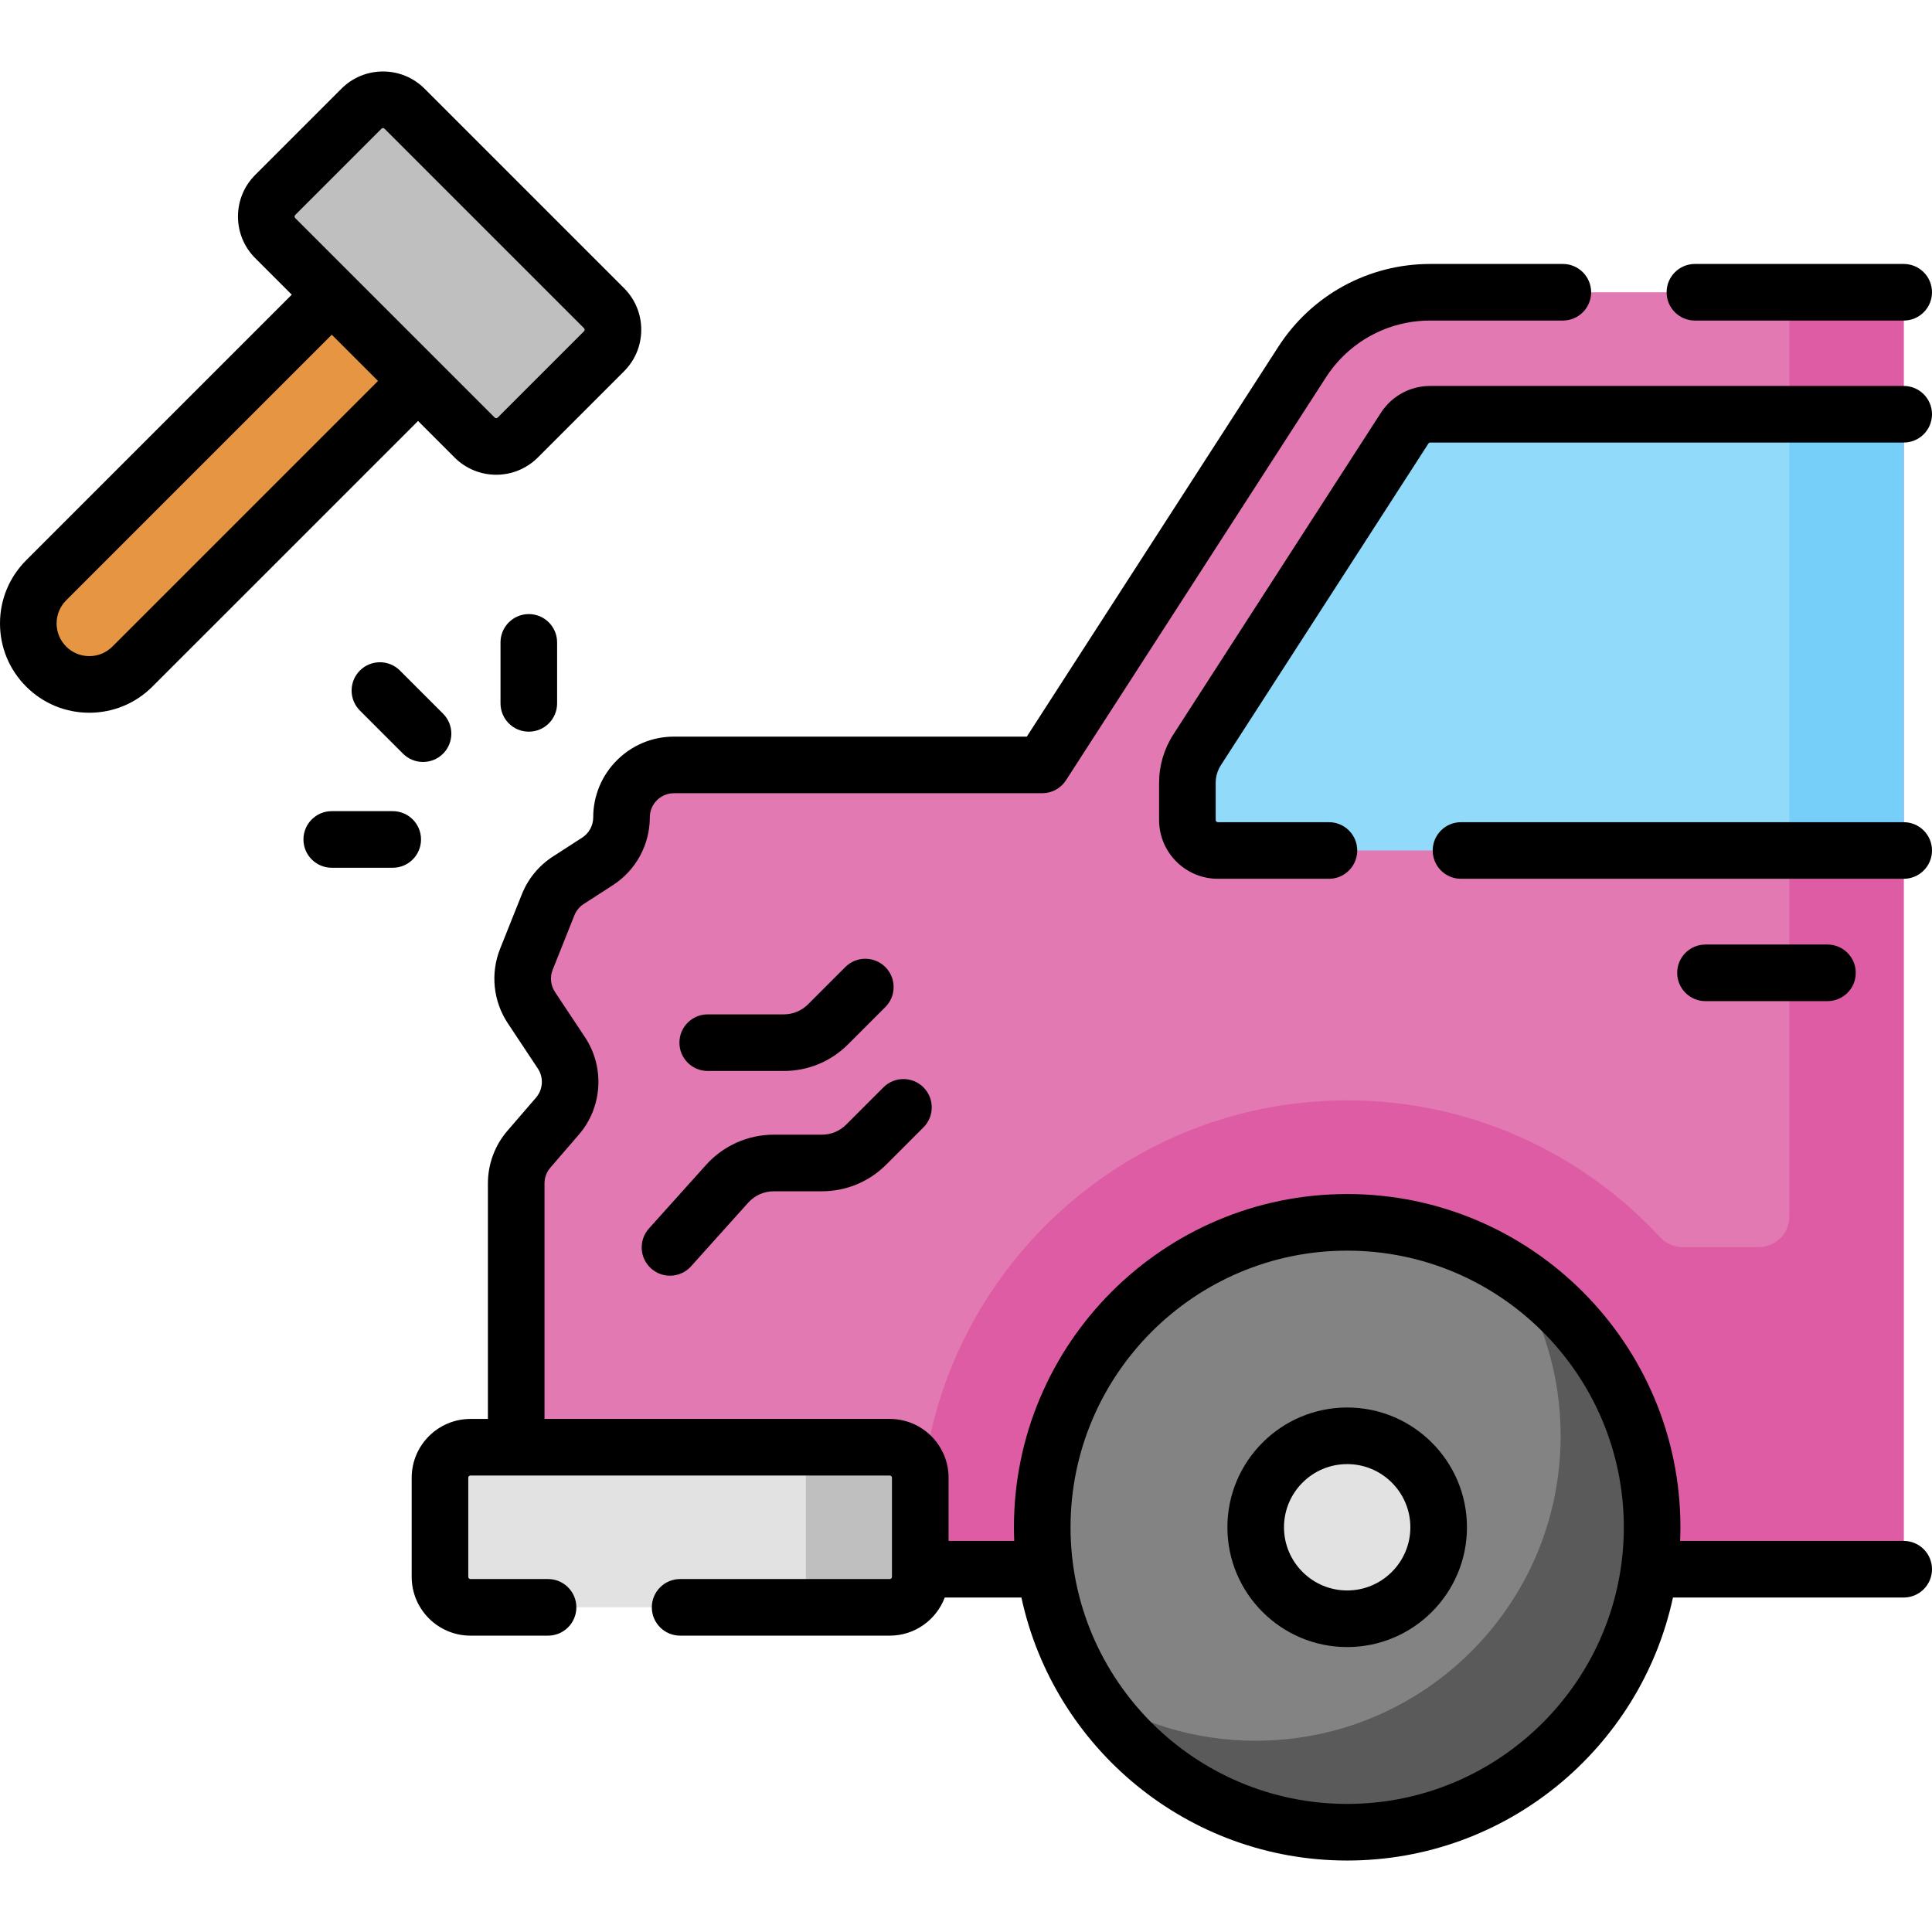 <svg id="Capa_1" enable-background="new 0 0 512 512" height="512" viewBox="0 0 512 512" width="512" xmlns="http://www.w3.org/2000/svg"><g><g><path d="m379.034 77.452c-13.725 0-26.513 6.968-33.954 18.501l-68.877 106.759h-97.6c-7.671 0-13.89 6.219-13.89 13.89 0 4.715-2.391 9.107-6.351 11.666l-7.741 5.002c-2.419 1.563-4.293 3.84-5.361 6.515l-5.759 14.422c-1.691 4.235-1.196 9.03 1.325 12.829l7.96 11.999c3.444 5.192 3.01 12.042-1.062 16.757l-7.546 8.737c-2.179 2.523-3.378 5.745-3.378 9.078v102.248h367.7v-338.403z" fill="#e279b3"/></g><g><g><path d="m235.797 425.958h-111.118c-4.463 0-8.081-3.618-8.081-8.081v-26.264c0-4.463 3.618-8.081 8.081-8.081h111.118c4.463 0 8.081 3.618 8.081 8.081v26.264c0 4.463-3.618 8.081-8.081 8.081z" fill="#e2e2e2"/></g><g><path d="m235.797 383.531h-30.305c4.463 0 8.081 3.618 8.081 8.081v26.264c0 4.463-3.618 8.081-8.081 8.081h30.305c4.463 0 8.081-3.618 8.081-8.081v-26.264c0-4.463-3.618-8.081-8.081-8.081z" fill="#bfbfbf"/></g><g><path d="m474.195 77.452v244.958c0 4.463-3.618 8.081-8.081 8.081h-20.224c-2.238 0-4.379-.926-5.9-2.568-20.677-22.321-50.219-36.317-82.974-36.317-62.384 0-113.138 50.754-113.138 113.138 0 3.749.188 7.455.546 11.112h260.076v-338.404z" fill="#de5ca3"/></g><g><circle cx="357.016" cy="404.744" fill="#838383" r="80.813"/></g><g><path d="m400.728 336.789c8.124 12.604 12.858 27.6 12.858 43.711 0 44.632-36.181 80.813-80.813 80.813-16.111 0-31.107-4.733-43.711-12.858 14.383 22.313 39.434 37.102 67.955 37.102 44.632 0 80.813-36.181 80.813-80.813-.001-28.521-14.789-53.572-37.102-67.955z" fill="#5a5a5a"/></g><g><circle cx="357.016" cy="404.744" fill="#e2e2e2" r="24.244"/></g><g><path d="m372.243 113.477-54.99 85.234c-1.685 2.612-2.581 5.654-2.581 8.762v9.839c0 4.463 3.618 8.081 8.081 8.081h181.747v-115.616h-125.466c-2.758 0-5.296 1.383-6.791 3.7z" fill="#91dafa"/></g><g><path d="m474.195 109.777h30.305v115.617h-30.305z" fill="#75cff9"/></g></g><g><g><path d="m12.234 176.647c-6.312-6.312-6.312-16.545 0-22.857l75.694-75.694 22.857 22.857-75.694 75.694c-6.312 6.312-16.545 6.312-22.857 0z" fill="#e69642"/></g><g><path d="m125.785 115.953-52.858-52.857c-3.156-3.156-3.156-8.273 0-11.429l22.858-22.857c3.156-3.156 8.273-3.156 11.429 0l52.858 52.858c3.156 3.156 3.156 8.273 0 11.429l-22.857 22.857c-3.157 3.155-8.274 3.155-11.43-.001z" fill="#bfbfbf"/></g></g><g><path d="m357.017 373c-17.504 0-31.744 14.24-31.744 31.744s14.24 31.744 31.744 31.744c17.503 0 31.743-14.24 31.743-31.744s-14.24-31.744-31.743-31.744zm0 48.488c-9.232 0-16.744-7.512-16.744-16.744s7.511-16.744 16.744-16.744 16.743 7.512 16.743 16.744-7.511 16.744-16.743 16.744z"/><path d="m504.5 408.356h-59.251c.049-1.199.08-2.402.08-3.612 0-48.695-39.617-88.312-88.312-88.312-48.696 0-88.313 39.617-88.313 88.312 0 1.21.031 2.414.08 3.612h-17.404v-16.746c0-8.591-6.989-15.58-15.58-15.58h-91.5v-62.42c0-1.534.551-3.017 1.559-4.181l7.53-8.729c6.257-7.223 6.937-17.834 1.651-25.807l-7.96-12c-1.162-1.752-1.393-3.958-.614-5.904l5.756-14.419c.498-1.244 1.35-2.281 2.468-3.002l7.742-5.001c2.998-1.938 5.481-4.618 7.172-7.737 1.705-3.126 2.606-6.664 2.606-10.231 0-3.523 2.866-6.39 6.39-6.39h97.6c2.548 0 4.921-1.293 6.302-3.434l68.88-106.76c6.087-9.435 16.423-15.066 27.648-15.066h35.14c4.143 0 7.5-3.357 7.5-7.5s-3.357-7.5-7.5-7.5h-35.14c-16.343 0-31.391 8.199-40.252 21.934l-66.665 103.327h-93.513c-11.794 0-21.39 9.596-21.39 21.39 0 1.065-.268 2.12-.783 3.065-.505.931-1.244 1.729-2.136 2.305l-7.735 4.997c-3.74 2.411-6.596 5.878-8.262 10.033l-5.759 14.427c-2.604 6.517-1.839 13.903 2.045 19.759l7.959 11.998c1.576 2.379 1.376 5.544-.498 7.707l-7.533 8.732c-3.358 3.882-5.208 8.85-5.208 13.987v62.42h-4.62c-8.591 0-15.58 6.989-15.58 15.58v26.27c0 8.591 6.989 15.58 15.58 15.58h20.561c4.143 0 7.5-3.357 7.5-7.5s-3.357-7.5-7.5-7.5h-20.561c-.32 0-.58-.26-.58-.58v-26.27c0-.32.26-.58.58-.58h111.12c.32 0 .58.26.58.58v26.27c0 .32-.26.58-.58.58h-55.56c-4.143 0-7.5 3.357-7.5 7.5s3.357 7.5 7.5 7.5h55.56c6.662 0 12.344-4.21 14.567-10.104h20.316c8.57 39.788 44.021 69.701 86.333 69.701s77.763-29.913 86.333-69.701h61.151c4.143 0 7.5-3.357 7.5-7.5s-3.357-7.5-7.5-7.5zm-147.483 69.702c-40.425 0-73.313-32.889-73.313-73.313s32.889-73.312 73.313-73.312 73.312 32.888 73.312 73.312-32.888 73.313-73.312 73.313z"/><path d="m504.5 217.89h-117.32c-4.143 0-7.5 3.357-7.5 7.5s3.357 7.5 7.5 7.5h117.32c4.143 0 7.5-3.357 7.5-7.5s-3.357-7.5-7.5-7.5z"/><path d="m504.5 102.28h-125.47c-5.311 0-10.203 2.665-13.092 7.134l-54.995 85.237c-2.469 3.836-3.773 8.269-3.773 12.818v9.84c0 8.591 6.989 15.58 15.58 15.58h29.43c4.143 0 7.5-3.357 7.5-7.5s-3.357-7.5-7.5-7.5h-29.43c-.325 0-.58-.255-.58-.58v-9.84c0-1.665.479-3.291 1.382-4.693l54.987-85.225c.116-.18.281-.271.491-.271h125.47c4.143 0 7.5-3.357 7.5-7.5s-3.357-7.5-7.5-7.5z"/><path d="m451.972 265.312h32.325c4.143 0 7.5-3.357 7.5-7.5s-3.357-7.5-7.5-7.5h-32.325c-4.143 0-7.5 3.357-7.5 7.5s3.357 7.5 7.5 7.5z"/><path d="m449.17 84.95h55.33c4.143 0 7.5-3.357 7.5-7.5s-3.357-7.5-7.5-7.5h-55.33c-4.143 0-7.5 3.357-7.5 7.5s3.357 7.5 7.5 7.5z"/><path d="m120.481 121.257c3.038 3.037 7.028 4.556 11.018 4.556s7.98-1.519 11.019-4.556l22.856-22.857c2.943-2.942 4.564-6.855 4.564-11.018s-1.621-8.075-4.563-11.019l-52.857-52.857c-2.943-2.942-6.856-4.563-11.019-4.563s-8.075 1.621-11.018 4.563l-22.857 22.857c-6.075 6.075-6.075 15.961 0 22.036l9.696 9.696-70.39 70.39c-4.468 4.47-6.93 10.412-6.93 16.733s2.462 12.264 6.931 16.731c4.469 4.47 10.411 6.932 16.732 6.932 6.32 0 12.263-2.462 16.731-6.931l70.391-70.39zm-42.25-64.286 22.857-22.858c.042-.042.17-.17.41-.17.241 0 .369.128.411.171l52.857 52.857c.043.042.171.17.171.411 0 .24-.128.368-.171.41l-22.857 22.857c-.227.228-.595.226-.821 0l-52.857-52.857c-.227-.227-.227-.595 0-.821zm-48.444 114.373c-1.636 1.636-3.811 2.537-6.124 2.537-2.314 0-4.489-.901-6.126-2.538-1.636-1.636-2.537-3.811-2.537-6.125 0-2.313.901-4.489 2.538-6.125l70.39-70.39 12.25 12.25z"/><path d="m95.376 177.699c-2.929 2.93-2.929 7.678 0 10.607l11.429 11.429c1.465 1.464 3.385 2.196 5.304 2.196s3.839-.732 5.304-2.196c2.929-2.93 2.929-7.678 0-10.607l-11.429-11.429c-2.93-2.928-7.678-2.928-10.608 0z"/><path d="m132.64 170.239v16.162c0 4.143 3.357 7.5 7.5 7.5s7.5-3.357 7.5-7.5v-16.162c0-4.143-3.357-7.5-7.5-7.5s-7.5 3.358-7.5 7.5z"/><path d="m111.578 222.463c0-4.143-3.357-7.5-7.5-7.5h-16.162c-4.143 0-7.5 3.357-7.5 7.5s3.357 7.5 7.5 7.5h16.162c4.143 0 7.5-3.358 7.5-7.5z"/><path d="m172.543 336.154c1.433 1.287 3.224 1.921 5.009 1.921 2.055 0 4.102-.839 5.582-2.488l15.154-16.87c1.723-1.917 4.188-3.017 6.766-3.017h12.758c6.437 0 12.487-2.507 17.037-7.057l9.877-9.877c2.929-2.93 2.929-7.678 0-10.607-2.93-2.928-7.678-2.928-10.607 0l-9.877 9.878c-1.717 1.718-4 2.663-6.43 2.663h-12.758c-6.828 0-13.361 2.913-17.924 7.993l-15.154 16.87c-2.769 3.082-2.515 7.824.567 10.591z"/><path d="m207.71 283.818c6.435 0 12.484-2.506 17.037-7.056l9.877-9.877c2.929-2.93 2.929-7.678 0-10.607-2.93-2.928-7.678-2.928-10.607 0l-9.876 9.877c-1.718 1.717-4.002 2.663-6.431 2.663h-20.157c-4.143 0-7.5 3.357-7.5 7.5s3.357 7.5 7.5 7.5z"/></g></g></svg>